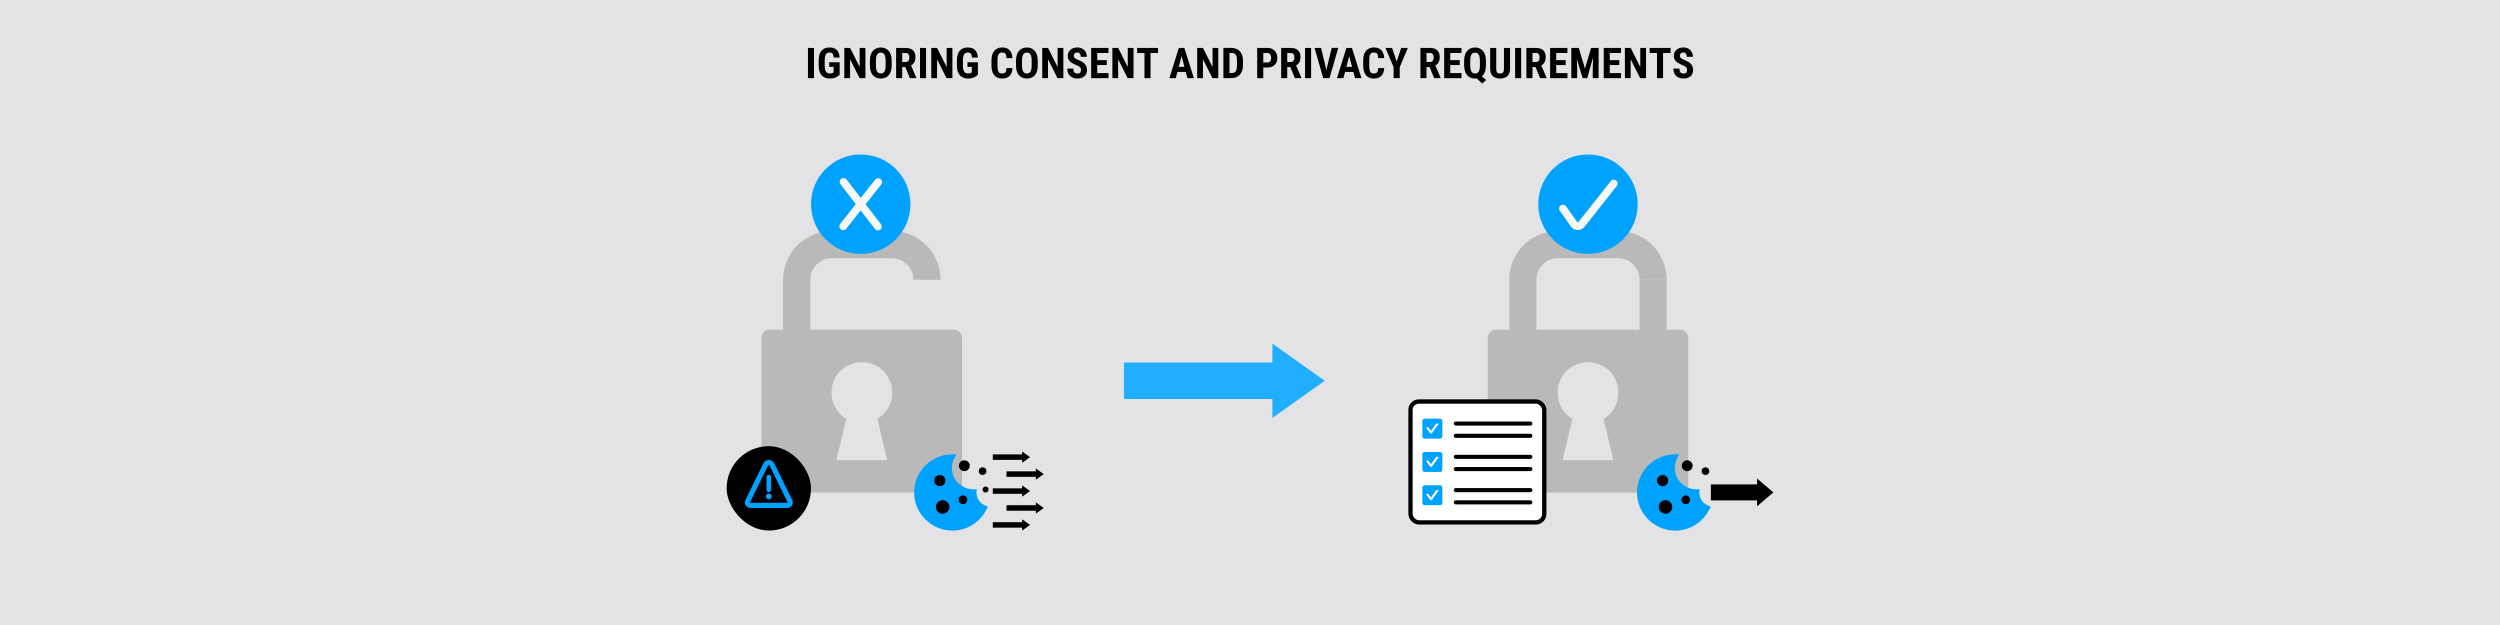 <?xml version="1.0" encoding="UTF-8"?><svg xmlns="http://www.w3.org/2000/svg" viewBox="0 0 1000 250"><defs><style>.c{fill:none;stroke:#f8f8f8;stroke-linecap:round;stroke-linejoin:round;stroke-width:3.09px;}.d{fill:#e3e3e6;}.e,.f{fill:#fff;}.f{stroke:#000;stroke-miterlimit:10;stroke-width:1.72px;}.g{fill:#22aeff;}.h{fill:#b9b9b9;}.i{fill:#00a2ff;}</style></defs><g id="a"><rect class="d" x="-1.36" y="-1.5" width="1002.71" height="253"/></g><g id="b"><path class="h" d="M356.75,103.3c4.75,0,8.6,3.85,8.6,8.6l10.86.02c0-10.79-8.72-19.53-19.46-19.53h-24.05c-10.75,0-19.47,8.75-19.47,19.53v24.95h0s10.86,0,10.86,0v-24.95c0-4.77,3.86-8.63,8.63-8.63h24.03"/><path class="h" d="M307.83,131.89h73.79c1.76,0,3.2,1.43,3.2,3.2v58.76c0,1.76-1.43,3.2-3.2,3.2h-73.79c-1.76,0-3.2-1.43-3.2-3.2v-58.76c0-1.76,1.43-3.2,3.2-3.2ZM338.49,167.54l-3.96,16.54h20.38l-3.96-16.54c4.38-2.62,6.98-7.93,5.54-13.66-1.08-4.27-4.58-7.71-8.87-8.7-7.98-1.85-15.05,4.18-15.05,11.87,0,4.45,2.38,8.35,5.93,10.48h0Z"/><rect x="290.65" y="178.47" width="33.75" height="33.75" rx="16.87" ry="16.87"/><path class="i" d="M307.53,197.39c-.65,0-1.18.53-1.18,1.18s.53,1.17,1.18,1.17,1.18-.53,1.18-1.17-.53-1.18-1.18-1.18Z"/><path class="i" d="M306.61,190.82v5.1c0,.51.41.92.92.92s.92-.41.92-.92v-5.1c0-.51-.41-.92-.92-.92s-.92.41-.92.92Z"/><path class="i" d="M316.91,200.04l-7.22-14.71c-.41-.83-1.23-1.35-2.16-1.35s-1.75.52-2.16,1.35l-7.22,14.71c-.34.68-.3,1.48.11,2.14.4.64,1.1,1.02,1.86,1.02h14.83c.76,0,1.45-.38,1.86-1.03.4-.65.44-1.44.1-2.12ZM315.06,200.95s.02.09,0,.12c-.02.04-.07.06-.11.06h-14.83s-.09-.03-.11-.05c-.02-.04-.03-.09,0-.13l7.22-14.71c.06-.12.18-.19.31-.19s.25.07.31.19l7.22,14.71Z"/><path class="h" d="M647.22,103.3c4.75,0,8.6,3.85,8.6,8.6l10.86.02c0-10.79-8.72-19.53-19.46-19.53h-24.05c-10.75,0-19.47,8.75-19.47,19.53v24.95h0s10.86,0,10.86,0v-24.95c0-4.77,3.86-8.63,8.63-8.63h24.03"/><path class="h" d="M598.3,131.89h73.79c1.76,0,3.2,1.43,3.2,3.2v58.76c0,1.76-1.43,3.2-3.2,3.2h-73.79c-1.76,0-3.2-1.43-3.2-3.2v-58.76c0-1.76,1.43-3.2,3.2-3.2ZM628.96,167.54l-3.96,16.54h20.38l-3.96-16.54c4.38-2.62,6.98-7.93,5.54-13.66-1.08-4.27-4.58-7.71-8.87-8.7-7.98-1.85-15.05,4.18-15.05,11.87,0,4.45,2.38,8.35,5.93,10.48h0Z"/><polygon class="h" points="655.81 111.89 655.81 135.54 666.67 135.54 666.67 111.92 655.81 111.89"/><rect class="f" x="564.2" y="160.6" width="53.51" height="48.36" rx="3.38" ry="3.38"/><rect class="i" x="568.94" y="167.47" width="7.99" height="7.99" rx=".9" ry=".9"/><path d="M612.14,170.24h-29.81c-.45,0-.82-.37-.82-.82s.37-.82.82-.82h29.81c.45,0,.82.37.82.82s-.37.82-.82.82Z"/><path d="M612.14,175.14h-29.81c-.45,0-.82-.37-.82-.82s.37-.82.82-.82h29.81c.45,0,.82.37.82.82s-.37.82-.82.82Z"/><path class="e" d="M575.31,169.42h-.61c-.12,0-.25.08-.33.16l-2,2.78-.9-1.27c-.08-.12-.2-.16-.33-.16h-.61c-.08,0-.12.08-.08.16l1.59,2.21s.08.08.16.12c.04.04.12.04.2.04s.12,0,.2-.04c.04-.04.12-.08.16-.12l2.7-3.72s-.08-.16-.16-.16Z"/><rect class="i" x="568.94" y="180.78" width="7.99" height="7.99" rx=".9" ry=".9"/><path d="M612.14,183.55h-29.81c-.45,0-.82-.37-.82-.82s.37-.82.82-.82h29.81c.45,0,.82.37.82.82s-.37.82-.82.82Z"/><path d="M612.14,188.45h-29.81c-.45,0-.82-.37-.82-.82s.37-.82.82-.82h29.81c.45,0,.82.37.82.82s-.37.82-.82.82Z"/><path class="e" d="M575.31,182.74h-.61c-.12,0-.25.08-.33.16l-2,2.78-.9-1.27c-.08-.12-.2-.16-.33-.16h-.61c-.08,0-.12.08-.08.16l1.59,2.21s.08.08.16.12c.04.04.12.04.2.04s.12,0,.2-.04c.04-.04.12-.08.16-.12l2.7-3.72s-.08-.16-.16-.16Z"/><rect class="i" x="568.94" y="194.1" width="7.99" height="7.99" rx=".9" ry=".9"/><path d="M612.14,196.87h-29.81c-.45,0-.82-.37-.82-.82s.37-.82.82-.82h29.81c.45,0,.82.37.82.82s-.37.82-.82.82Z"/><path d="M612.14,201.77h-29.81c-.45,0-.82-.37-.82-.82s.37-.82.82-.82h29.81c.45,0,.82.37.82.82s-.37.82-.82.82Z"/><path class="e" d="M575.31,196.05h-.61c-.12,0-.25.08-.33.16l-2,2.78-.9-1.27c-.08-.12-.2-.16-.33-.16h-.61c-.08,0-.12.08-.08.16l1.59,2.21s.08.08.16.12c.04.04.12.04.2.04s.12,0,.2-.04c.04-.04.12-.08.16-.12l2.7-3.72s-.08-.16-.16-.16Z"/><polygon points="684.35 193.77 702.83 193.77 702.83 191.42 709.35 196.96 702.83 202.51 702.83 200.15 684.35 200.15 684.35 193.77"/><path class="i" d="M681.37,201c-1.1-1.02-1.57-2.51-1.66-3.95,0-.47.04-.94.17-1.4-.47.08-.94.13-1.44.08-2.34,0-4.38-.98-6.03-2.51-1.66-1.53-2.42-3.83-2.51-6.03-.04-1.19.21-2.3.72-3.27.26-.77.64-1.49,1.15-2.12-.55-.08-1.15-.08-1.7-.08-8.24,0-14.96,6.54-15.26,14.75-.3,8.67,6.8,15.89,15.51,15.77,6.33-.08,11.73-4.08,13.94-9.65-1.06-.26-2.04-.81-2.89-1.57h0Z"/><path d="M662.79,192.24c0-1.23,1.02-2.25,2.25-2.25s2.25,1.02,2.25,2.25-1.02,2.25-2.25,2.25-2.25-1.02-2.25-2.25Z"/><path d="M666.19,205.5c-1.49,0-2.72-1.23-2.72-2.72s1.23-2.72,2.72-2.72,2.72,1.23,2.72,2.72-1.23,2.72-2.72,2.72Z"/><path d="M674.31,201.64c-.98,0-1.74-.77-1.74-1.74s.77-1.74,1.74-1.74,1.74.77,1.74,1.74-.77,1.74-1.74,1.74Z"/><circle cx="674.88" cy="186.29" r="2.17"/><circle cx="682.17" cy="188.46" r="1.53"/><polygon points="397.12 195.32 408.86 195.32 408.86 194.17 412.02 196.42 408.86 198.66 408.86 197.52 397.12 197.52 397.12 195.32"/><polygon points="397.12 181.76 408.86 181.76 408.86 180.62 412.02 182.86 408.86 185.11 408.86 183.96 397.12 183.96 397.12 181.76"/><polygon points="402.6 202.09 414.33 202.09 414.33 200.95 417.5 203.2 414.33 205.44 414.33 204.3 402.6 204.3 402.6 202.09"/><polygon points="402.6 188.54 414.33 188.54 414.33 187.39 417.5 189.64 414.33 191.88 414.33 190.74 402.6 190.74 402.6 188.54"/><polygon points="397.12 208.87 408.86 208.87 408.86 207.73 412.02 209.97 408.86 212.22 408.86 211.08 397.12 211.08 397.12 208.87"/><path class="i" d="M392.23,201c-1.1-1.02-1.57-2.51-1.66-3.95,0-.47.04-.94.17-1.4-.47.08-.94.13-1.44.08-2.34,0-4.38-.98-6.03-2.51-1.66-1.53-2.42-3.83-2.51-6.03-.04-1.19.21-2.3.72-3.27.26-.77.64-1.49,1.15-2.12-.55-.08-1.15-.08-1.7-.08-8.24,0-14.96,6.54-15.26,14.75-.3,8.67,6.8,15.89,15.51,15.77,6.33-.08,11.73-4.08,13.94-9.65-1.06-.26-2.04-.81-2.89-1.57h0Z"/><path d="M373.66,192.24c0-1.23,1.02-2.25,2.25-2.25s2.25,1.02,2.25,2.25-1.02,2.25-2.25,2.25-2.25-1.02-2.25-2.25Z"/><path d="M377.06,205.5c-1.49,0-2.72-1.23-2.72-2.72s1.23-2.72,2.72-2.72,2.72,1.23,2.72,2.72-1.23,2.72-2.72,2.72Z"/><path d="M385.18,201.64c-.98,0-1.74-.77-1.74-1.74s.77-1.74,1.74-1.74,1.74.77,1.74,1.74-.77,1.74-1.74,1.74Z"/><circle cx="385.74" cy="186.29" r="2.17"/><circle cx="393.04" cy="188.46" r="1.53"/><circle cx="394.23" cy="195.81" r="1.19"/><circle class="i" cx="635.19" cy="81.68" r="19.88"/><path class="c" d="M625.19,83.43l4.37,6.22c.34.5.9.8,1.5.82.6.02,1.18-.25,1.55-.73l12.9-16.34"/><circle class="i" cx="344.29" cy="81.68" r="19.88"/><path class="c" d="M337.29,90.53l13.99-17.71"/><path class="c" d="M337.4,72.74l13.77,17.88"/><polygon class="g" points="449.58 145.01 508.96 145.01 508.96 137.45 529.91 152.3 508.96 167.16 508.96 159.6 449.58 159.6 449.58 145.01"/><path d="M325.6,19.17v12.09h-2.42v-12.09h2.42Z"/><path d="M335.86,24.9v4.98c-.17.18-.42.39-.75.63-.33.24-.76.45-1.29.63-.53.18-1.17.27-1.93.27-.67,0-1.28-.11-1.82-.32-.55-.21-1.01-.53-1.4-.96-.39-.43-.69-.97-.89-1.61s-.31-1.41-.31-2.29v-2.05c0-.88.1-1.64.29-2.29.2-.65.48-1.19.86-1.62s.83-.75,1.35-.96c.52-.21,1.11-.31,1.77-.31.91,0,1.65.15,2.24.45.58.3,1.03.75,1.33,1.35.3.6.48,1.33.54,2.2h-2.35c-.04-.51-.13-.91-.26-1.2s-.31-.49-.54-.62c-.23-.12-.53-.19-.9-.19-.32,0-.6.06-.84.17s-.44.3-.6.55-.28.58-.36.98-.12.89-.12,1.47v2.07c0,.57.04,1.06.13,1.46.09.4.22.73.39.99.18.25.4.44.67.55.27.11.58.17.95.17.29,0,.53-.03.71-.09.18-.06.32-.12.43-.19.11-.07.2-.12.27-.16v-2.22h-1.73v-1.83h4.16Z"/><path d="M346.17,19.17v12.09h-2.35l-3.79-7.56v7.56h-2.31v-12.09h2.32l3.83,7.64v-7.64h2.31Z"/><path d="M356.66,24.28v2.01c0,.85-.1,1.6-.31,2.24-.21.64-.5,1.18-.88,1.6-.38.43-.84.75-1.37.96-.53.22-1.12.32-1.77.32s-1.24-.11-1.77-.32c-.53-.21-.99-.54-1.38-.96-.38-.43-.68-.96-.89-1.6s-.32-1.39-.32-2.24v-2.01c0-.88.1-1.65.31-2.3.2-.66.5-1.2.89-1.64.39-.44.85-.77,1.38-1,.53-.22,1.12-.34,1.77-.34s1.24.11,1.77.34c.53.22.99.56,1.38,1,.39.44.68.99.89,1.64.21.66.31,1.42.31,2.3ZM354.24,26.29v-2.03c0-.58-.04-1.08-.12-1.48-.08-.41-.21-.74-.37-1-.17-.26-.37-.45-.61-.57s-.51-.18-.83-.18-.59.06-.83.18c-.24.12-.44.31-.61.57-.16.26-.29.59-.37,1-.08.41-.12.9-.12,1.48v2.03c0,.55.04,1.03.12,1.42s.21.72.37.96.37.43.61.55c.24.12.52.18.83.18s.59-.06.83-.18c.24-.12.44-.3.6-.55s.28-.57.37-.96.12-.87.12-1.42Z"/><path d="M358.46,19.17h3.88c.81,0,1.5.14,2.07.42s1.01.69,1.31,1.23.46,1.21.46,2.01c0,.65-.09,1.21-.27,1.67s-.43.85-.76,1.15c-.33.31-.72.55-1.17.73l-.74.44h-3.15v-2.02s2.17,0,2.17,0c.33,0,.61-.07.83-.22.22-.15.38-.35.49-.62.11-.27.16-.58.16-.94,0-.38-.05-.71-.15-.98-.1-.27-.25-.48-.46-.63-.21-.14-.48-.22-.81-.22h-1.44v10.06h-2.43v-12.09ZM363.95,31.25l-2.22-5.39h2.55s2.27,5.27,2.27,5.27v.12h-2.6Z"/><path d="M370.42,19.17v12.09h-2.42v-12.09h2.42Z"/><path d="M380.96,19.17v12.09h-2.35l-3.79-7.56v7.56h-2.31v-12.09h2.32l3.83,7.64v-7.64h2.31Z"/><path d="M391.15,24.9v4.98c-.17.18-.42.39-.75.63-.33.24-.76.45-1.29.63-.53.18-1.17.27-1.93.27-.67,0-1.28-.11-1.82-.32-.55-.21-1.01-.53-1.4-.96-.39-.43-.69-.97-.89-1.61s-.31-1.41-.31-2.29v-2.05c0-.88.1-1.64.29-2.29.2-.65.48-1.19.86-1.62s.83-.75,1.35-.96c.52-.21,1.11-.31,1.77-.31.91,0,1.65.15,2.24.45.58.3,1.03.75,1.33,1.35.3.6.48,1.33.54,2.2h-2.35c-.04-.51-.13-.91-.26-1.2s-.31-.49-.54-.62c-.23-.12-.53-.19-.9-.19-.32,0-.6.06-.84.17s-.44.3-.6.55-.28.58-.36.98-.12.89-.12,1.47v2.07c0,.57.04,1.06.13,1.46.09.4.22.73.39.99.18.25.4.44.67.55.27.11.58.17.95.17.29,0,.53-.03.71-.09.18-.06.32-.12.43-.19.11-.07.2-.12.27-.16v-2.22h-1.73v-1.83h4.16Z"/><path d="M402.57,27.23h2.42c-.03.91-.22,1.67-.55,2.29-.33.62-.8,1.09-1.42,1.42-.61.32-1.35.48-2.21.48-.67,0-1.26-.11-1.78-.34-.52-.22-.96-.55-1.33-.99s-.64-.98-.83-1.62c-.19-.64-.28-1.38-.28-2.22v-2.07c0-.84.1-1.58.29-2.23.2-.65.48-1.19.85-1.63.37-.44.81-.77,1.34-.99.52-.22,1.11-.34,1.77-.34.88,0,1.62.16,2.21.49s1.05.81,1.37,1.45c.32.64.52,1.41.58,2.32h-2.43c-.01-.58-.07-1.03-.19-1.36-.11-.33-.29-.56-.54-.69s-.58-.2-1.01-.2c-.32,0-.6.06-.83.17s-.42.29-.57.54c-.15.25-.26.57-.33.97-.07.4-.1.89-.1,1.47v2.08c0,.57.03,1.05.09,1.45s.16.72.29.98.31.44.54.56c.23.12.52.17.88.17.41,0,.74-.06.99-.18.25-.12.44-.34.56-.66.12-.31.19-.76.21-1.34Z"/><path d="M415.09,24.28v2.01c0,.85-.1,1.6-.31,2.24-.21.64-.5,1.18-.88,1.6-.38.43-.84.75-1.37.96-.53.22-1.12.32-1.77.32s-1.24-.11-1.77-.32c-.53-.21-.99-.54-1.38-.96-.38-.43-.68-.96-.89-1.6s-.32-1.39-.32-2.24v-2.01c0-.88.1-1.65.31-2.3.2-.66.5-1.2.89-1.64.39-.44.85-.77,1.38-1,.53-.22,1.12-.34,1.77-.34s1.24.11,1.77.34c.53.22.99.56,1.38,1,.39.44.68.99.89,1.64.21.66.31,1.42.31,2.3ZM412.67,26.29v-2.03c0-.58-.04-1.08-.12-1.48-.08-.41-.21-.74-.37-1-.17-.26-.37-.45-.61-.57s-.51-.18-.83-.18-.59.06-.83.18c-.24.12-.44.31-.61.57-.16.26-.29.59-.37,1-.08.41-.12.9-.12,1.48v2.03c0,.55.04,1.03.12,1.42s.21.72.37.96.37.43.61.55c.24.12.52.18.83.18s.59-.06.83-.18c.24-.12.44-.3.6-.55s.28-.57.37-.96.12-.87.12-1.42Z"/><path d="M425.34,19.17v12.09h-2.35l-3.79-7.56v7.56h-2.31v-12.09h2.32l3.83,7.64v-7.64h2.31Z"/><path d="M432.39,28.07c0-.21-.02-.41-.06-.59s-.12-.34-.24-.49c-.12-.15-.3-.3-.54-.45-.23-.15-.54-.3-.92-.46-.45-.19-.88-.39-1.3-.6s-.8-.46-1.14-.74c-.34-.28-.6-.62-.8-1-.2-.38-.29-.84-.29-1.36s.09-.97.28-1.39c.19-.42.45-.77.79-1.07.34-.3.74-.52,1.21-.69.46-.16.98-.24,1.54-.24.77,0,1.45.16,2.01.48.57.32,1.01.76,1.32,1.32.31.56.47,1.2.47,1.93h-2.42c0-.34-.05-.64-.15-.9-.1-.26-.25-.46-.46-.61s-.48-.22-.81-.22c-.31,0-.57.06-.77.19-.2.12-.35.29-.45.5-.1.21-.15.45-.15.71,0,.2.05.38.15.53.1.16.23.3.4.42.17.13.38.25.61.37.23.12.49.23.78.34.55.22,1.03.45,1.45.71.42.26.77.54,1.05.86s.5.68.64,1.08.22.85.22,1.36-.09.96-.26,1.37c-.17.41-.43.77-.76,1.06s-.73.52-1.2.69c-.47.16-.99.24-1.56.24s-1.09-.08-1.59-.24c-.5-.16-.94-.4-1.32-.72-.38-.32-.68-.74-.89-1.24s-.32-1.09-.32-1.78h2.43c0,.37.04.68.11.93.07.26.18.46.33.61s.33.26.55.34c.22.07.47.11.75.11.32,0,.58-.06.77-.18.19-.12.33-.28.41-.49.08-.21.12-.44.12-.69Z"/><path d="M438.9,19.17v12.09h-2.43v-12.09h2.43ZM443.38,19.17v2.03h-5.24v-2.03h5.24ZM442.69,24.06v1.96h-4.55v-1.96h4.55ZM443.4,29.24v2.02h-5.25v-2.02h5.25Z"/><path d="M453.4,19.17v12.09h-2.35l-3.79-7.56v7.56h-2.31v-12.09h2.32l3.83,7.64v-7.64h2.31Z"/><path d="M463.22,19.17v2.03h-8.37v-2.03h8.37ZM460.21,19.17v12.09h-2.42v-12.09h2.42Z"/><path d="M472.92,21.33l-2.61,9.93h-2.56l3.78-12.09h1.6l-.21,2.16ZM475.05,26.75v2.02h-5.45v-2.02h5.45ZM474.96,31.25l-2.61-9.93-.24-2.16h1.63l3.81,12.09h-2.58Z"/><path d="M487.32,19.17v12.09h-2.35l-3.79-7.56v7.56h-2.31v-12.09h2.32l3.83,7.64v-7.64h2.31Z"/><path d="M491.79,19.17v12.09h-2.43v-12.09h2.43ZM492.51,31.25h-2.13l.02-2.02h2.12c.59,0,1.04-.1,1.37-.31.33-.21.56-.54.69-.99s.2-1.05.2-1.79v-1.88c0-.56-.04-1.03-.11-1.42-.07-.39-.19-.71-.37-.95-.17-.24-.4-.42-.68-.53-.29-.11-.64-.17-1.08-.17h-2.21v-2.03h2.21c.7,0,1.33.11,1.9.34.57.23,1.06.56,1.47.99s.73.97.95,1.61.33,1.36.33,2.17v1.87c0,.81-.11,1.54-.33,2.17s-.54,1.17-.94,1.6c-.41.43-.9.76-1.47.99-.58.23-1.22.34-1.93.34Z"/><path d="M507,27h-2.48v-2.02h2.48c.34,0,.62-.08.84-.23s.37-.37.47-.64c.1-.27.15-.58.15-.92s-.05-.68-.15-.98c-.1-.3-.26-.55-.47-.73-.22-.18-.5-.27-.84-.27h-1.69v10.06h-2.43v-12.09h4.13c.81,0,1.5.17,2.09.51.58.34,1.03.81,1.35,1.42s.47,1.29.47,2.06-.16,1.46-.47,2.03-.77,1.01-1.35,1.33c-.58.32-1.28.47-2.09.47Z"/><path d="M512.48,19.17h3.88c.81,0,1.5.14,2.07.42.57.28,1.01.69,1.31,1.23.3.54.46,1.21.46,2.01,0,.65-.09,1.21-.27,1.67-.18.46-.43.85-.76,1.15-.33.31-.72.55-1.17.73l-.74.44h-3.15v-2.02s2.17,0,2.17,0c.33,0,.61-.07.83-.22.22-.15.38-.35.49-.62.11-.27.16-.58.16-.94,0-.38-.05-.71-.15-.98-.1-.27-.25-.48-.46-.63-.21-.14-.48-.22-.81-.22h-1.44v10.06h-2.43v-12.09ZM517.96,31.25l-2.22-5.39h2.55s2.27,5.27,2.27,5.27v.12h-2.6Z"/><path d="M524.44,19.17v12.09h-2.42v-12.09h2.42Z"/><path d="M528.43,19.17l2.28,9.5.37,2.59h-1.78l-3.48-12.09h2.6ZM530.39,28.66l2.29-9.5h2.62l-3.5,12.09h-1.77l.36-2.59Z"/><path d="M539.97,21.33l-2.61,9.93h-2.57l3.78-12.09h1.6l-.21,2.16ZM542.11,26.75v2.02h-5.45v-2.02h5.45ZM542.01,31.25l-2.62-9.93-.24-2.16h1.63l3.81,12.09h-2.58Z"/><path d="M551.26,27.23h2.42c-.03.91-.22,1.67-.55,2.29-.33.62-.8,1.09-1.42,1.42-.61.32-1.35.48-2.21.48-.67,0-1.26-.11-1.78-.34-.52-.22-.96-.55-1.33-.99s-.64-.98-.83-1.62-.28-1.38-.28-2.22v-2.07c0-.84.1-1.58.29-2.23s.48-1.19.85-1.63c.37-.44.81-.77,1.34-.99.52-.22,1.11-.34,1.77-.34.88,0,1.62.16,2.21.49.59.33,1.05.81,1.37,1.45.32.64.52,1.41.58,2.32h-2.43c-.01-.58-.07-1.03-.19-1.36-.11-.33-.29-.56-.54-.69-.24-.13-.58-.2-1.01-.2-.32,0-.6.06-.83.17s-.42.29-.57.54c-.15.25-.26.57-.33.97s-.1.89-.1,1.47v2.08c0,.57.03,1.05.09,1.45.06.4.16.72.29.98s.31.44.54.56c.23.12.52.17.88.17.41,0,.74-.06.99-.18s.44-.34.56-.66c.12-.31.19-.76.21-1.34Z"/><path d="M556.82,19.17l1.84,5.45,1.83-5.45h2.65l-3.25,7.7v4.39h-2.45v-4.39l-3.25-7.7h2.64Z"/><path d="M568.18,19.17h3.88c.81,0,1.5.14,2.07.42.57.28,1.01.69,1.31,1.23.3.54.46,1.21.46,2.01,0,.65-.09,1.21-.27,1.67-.18.46-.43.85-.76,1.15-.33.31-.72.55-1.17.73l-.74.44h-3.15v-2.02s2.17,0,2.17,0c.33,0,.61-.07.83-.22.22-.15.38-.35.49-.62.11-.27.16-.58.16-.94,0-.38-.05-.71-.15-.98-.1-.27-.25-.48-.46-.63-.21-.14-.48-.22-.81-.22h-1.44v10.06h-2.43v-12.09ZM573.66,31.25l-2.22-5.39h2.55s2.27,5.27,2.27,5.27v.12h-2.6Z"/><path d="M580.1,19.17v12.09h-2.43v-12.09h2.43ZM584.58,19.17v2.03h-5.24v-2.03h5.24ZM583.89,24.06v1.96h-4.55v-1.96h4.55ZM584.6,29.24v2.02h-5.25v-2.02h5.25Z"/><path d="M594.38,24.28v1.87c0,.87-.1,1.63-.31,2.3-.2.66-.5,1.21-.89,1.65-.39.44-.85.77-1.38.99s-1.12.33-1.77.33-1.24-.11-1.77-.33c-.53-.22-.99-.55-1.38-.99-.38-.44-.68-.99-.9-1.65-.21-.66-.32-1.43-.32-2.3v-1.87c0-.88.11-1.65.32-2.3.21-.66.51-1.2.89-1.64.38-.44.84-.77,1.37-1,.53-.22,1.12-.34,1.77-.34s1.25.11,1.78.34c.53.22.99.56,1.38,1,.39.44.69.99.89,1.64.21.66.31,1.42.31,2.3ZM591.96,26.15v-1.88c0-.58-.04-1.08-.13-1.48-.09-.41-.21-.74-.37-1-.16-.26-.37-.45-.61-.57-.24-.12-.52-.18-.83-.18s-.59.06-.83.18c-.24.12-.44.31-.6.57-.16.26-.28.59-.37,1-.09.41-.13.9-.13,1.48v1.88c0,.58.04,1.07.13,1.48s.21.75.37,1.01c.16.26.36.45.61.58.24.12.52.19.84.19s.59-.06.83-.19c.24-.12.44-.32.6-.58.16-.26.29-.6.37-1.01s.12-.91.12-1.48ZM591.54,29.41l2.89,2.61-1.52,1.4-2.83-2.61,1.46-1.4Z"/><path d="M601.6,19.17h2.42v8.3c0,.93-.17,1.69-.51,2.27-.34.58-.81,1.01-1.41,1.28s-1.28.4-2.05.4-1.46-.13-2.07-.4c-.6-.27-1.07-.69-1.41-1.28-.33-.58-.5-1.34-.5-2.27v-8.3h2.42v8.3c0,.53.06.93.18,1.21s.29.47.52.57c.23.1.51.15.85.15s.63-.05.85-.15c.22-.1.4-.29.51-.57s.18-.69.18-1.21v-8.3Z"/><path d="M608.47,19.17v12.09h-2.42v-12.09h2.42Z"/><path d="M610.56,19.17h3.88c.81,0,1.5.14,2.07.42.57.28,1.01.69,1.31,1.23.3.54.46,1.21.46,2.01,0,.65-.09,1.21-.27,1.67-.18.46-.43.85-.75,1.15-.33.31-.72.55-1.17.73l-.74.44h-3.15v-2.02s2.17,0,2.17,0c.33,0,.61-.07.83-.22s.38-.35.49-.62c.11-.27.16-.58.16-.94,0-.38-.05-.71-.15-.98-.1-.27-.25-.48-.46-.63-.21-.14-.48-.22-.81-.22h-1.44v10.06h-2.43v-12.09ZM616.04,31.25l-2.22-5.39h2.55s2.27,5.27,2.27,5.27v.12h-2.6Z"/><path d="M622.48,19.17v12.09h-2.43v-12.09h2.43ZM626.96,19.17v2.03h-5.24v-2.03h5.24ZM626.27,24.06v1.96h-4.55v-1.96h4.55ZM626.98,29.24v2.02h-5.25v-2.02h5.25Z"/><path d="M628.53,19.17h2.03l.31,7.97v4.12h-2.34v-12.09ZM629.39,19.17h2.12l2.47,8.27,2.46-8.27h1.88l-3.44,12.09h-1.82l-3.69-12.09ZM637.4,19.17h2.04v12.09h-2.34v-4.12l.3-7.97Z"/><path d="M643.92,19.17v12.09h-2.43v-12.09h2.43ZM648.4,19.17v2.03h-5.24v-2.03h5.24ZM647.71,24.06v1.96h-4.55v-1.96h4.55ZM648.42,29.24v2.02h-5.25v-2.02h5.25Z"/><path d="M658.41,19.17v12.09h-2.35l-3.79-7.56v7.56h-2.31v-12.09h2.32l3.83,7.64v-7.64h2.31Z"/><path d="M668.23,19.17v2.03h-8.37v-2.03h8.37ZM665.23,19.17v12.09h-2.42v-12.09h2.42Z"/><path d="M674.82,28.07c0-.21-.02-.41-.06-.59-.04-.18-.12-.34-.24-.49-.12-.15-.3-.3-.54-.45-.24-.15-.54-.3-.92-.46-.45-.19-.88-.39-1.3-.6-.42-.21-.8-.46-1.14-.74-.34-.28-.6-.62-.8-1-.2-.38-.29-.84-.29-1.36s.09-.97.28-1.39c.18-.42.45-.77.79-1.07.34-.3.74-.52,1.21-.69.46-.16.98-.24,1.54-.24.77,0,1.45.16,2.01.48s1.01.76,1.32,1.32c.31.56.47,1.2.47,1.93h-2.42c0-.34-.05-.64-.14-.9-.1-.26-.25-.46-.46-.61-.21-.15-.48-.22-.81-.22-.31,0-.57.06-.77.19-.2.12-.35.29-.45.5-.1.21-.15.45-.15.71,0,.2.05.38.15.53.1.16.23.3.4.42.17.13.38.25.61.37.23.12.49.23.78.34.55.22,1.03.45,1.45.71.42.26.77.54,1.05.86s.5.68.64,1.08c.14.4.22.85.22,1.36s-.09.96-.26,1.37c-.17.41-.43.77-.76,1.06s-.73.52-1.2.69c-.47.16-.99.24-1.56.24s-1.09-.08-1.59-.24c-.5-.16-.94-.4-1.32-.72-.38-.32-.68-.74-.89-1.24s-.32-1.09-.32-1.78h2.43c0,.37.04.68.11.93.07.26.18.46.33.61s.33.26.55.34.47.11.75.11c.32,0,.58-.06.77-.18.19-.12.33-.28.41-.49.08-.21.12-.44.12-.69Z"/></g></svg>